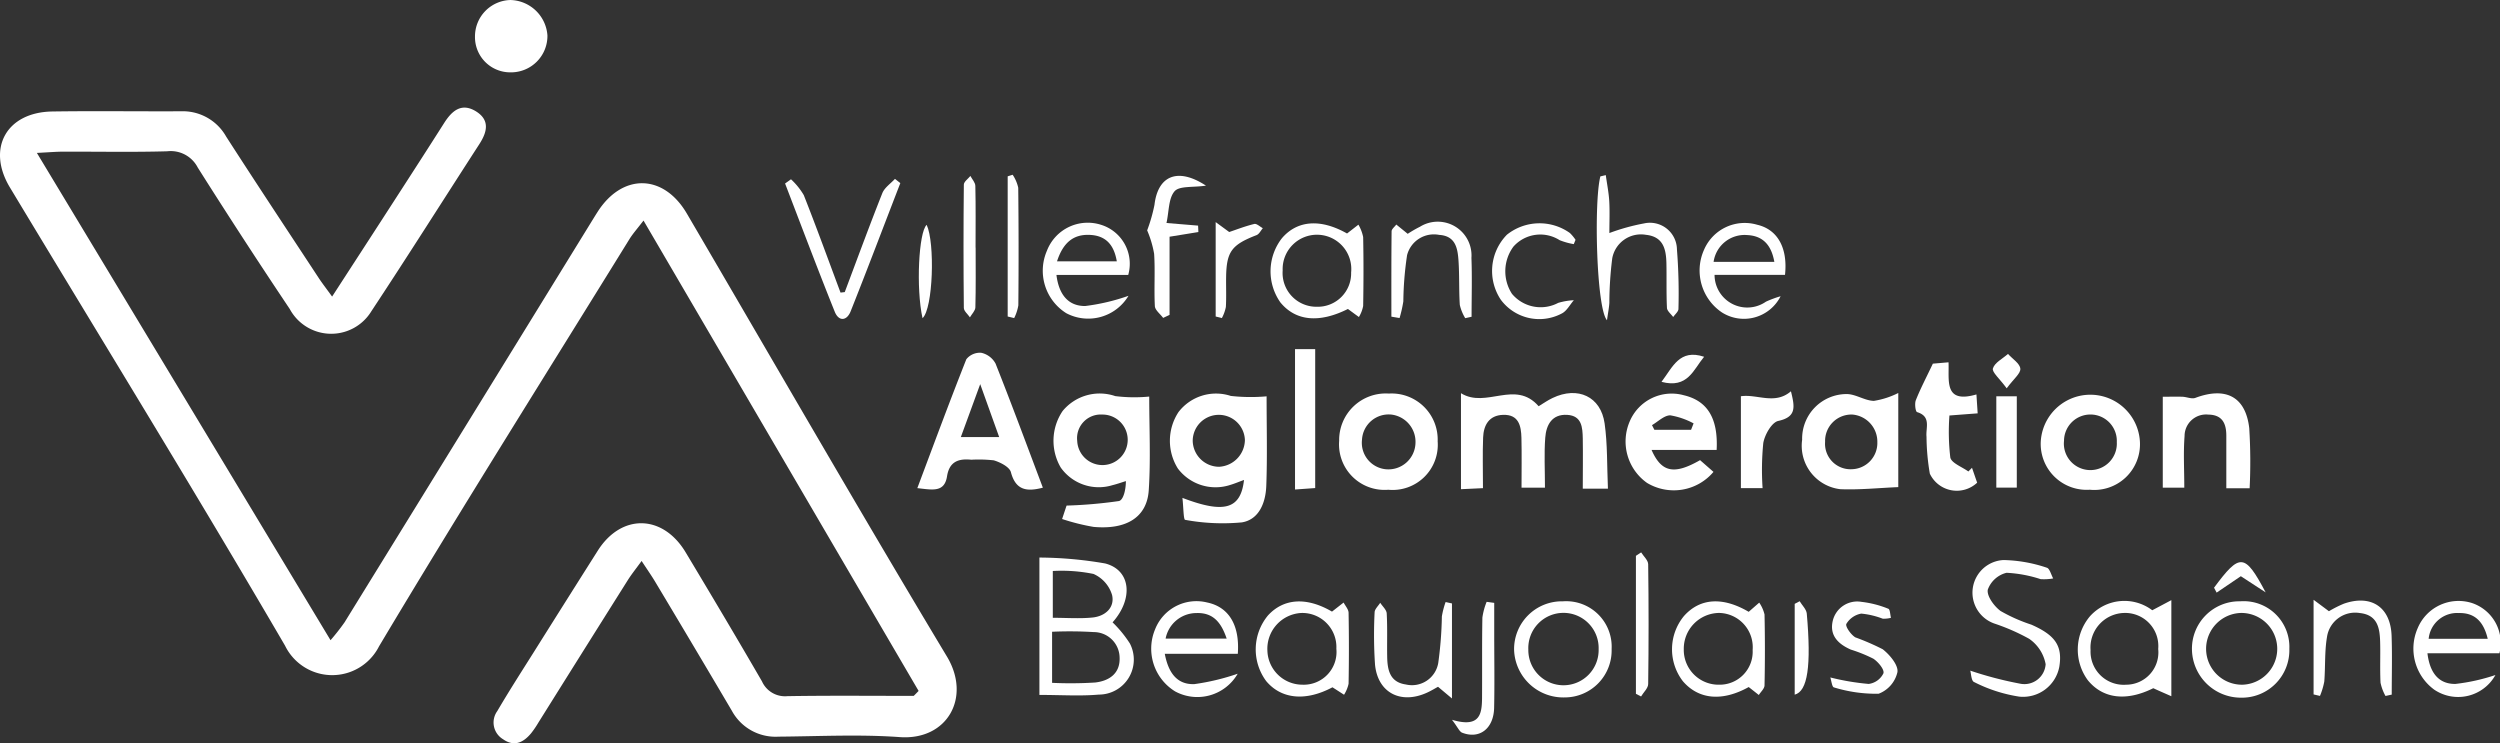 <svg xmlns="http://www.w3.org/2000/svg" xmlns:xlink="http://www.w3.org/1999/xlink" id="Groupe_1150" data-name="Groupe 1150" width="151.042" height="44.91" viewBox="0 0 151.042 44.91"><rect x="0" y="0" width="151.042" height="44.91" fill="#333333" stroke="none"/><defs><clipPath id="clip-path"><rect id="Rectangle_357" data-name="Rectangle 357" width="151.042" height="44.91" fill="none"></rect></clipPath></defs><g id="Groupe_1149" data-name="Groupe 1149" transform="translate(0 0)" clip-path="url(#clip-path)"><path id="Trac&#xE9;_2480" data-name="Trac&#xE9; 2480" d="M20.064,22.684c1.371-2.116,2.6-4.006,3.822-5.9.985-1.524,1.969-3.046,2.941-4.577.476-.752,1.061-1.267,1.954-.7.835.536.64,1.252.178,1.967-2.175,3.362-4.311,6.747-6.519,10.089a2.843,2.843,0,0,1-4.932-.127q-2.839-4.239-5.563-8.554a1.834,1.834,0,0,0-1.838-.978c-2.094.061-4.193.016-6.289.023-.408,0-.814.036-1.59.076,5.969,9.9,11.795,19.57,17.742,29.44a13.529,13.529,0,0,0,.842-1.072q7.44-12.056,14.862-24.114c.139-.224.276-.45.419-.674,1.5-2.364,3.993-2.326,5.405.085,5.228,8.929,10.389,17.9,15.715,26.766,1.483,2.469.016,5.074-2.859,4.863-2.427-.175-4.877-.046-7.317-.027A3,3,0,0,1,44.213,47.7q-2.3-3.9-4.631-7.79c-.224-.375-.476-.732-.818-1.254-.349.48-.6.791-.816,1.129q-2.717,4.315-5.423,8.64a5.578,5.578,0,0,1-.447.653c-.465.553-1.017.82-1.688.346a1.176,1.176,0,0,1-.345-1.7c.706-1.206,1.462-2.381,2.208-3.565q1.928-3.071,3.87-6.137c1.426-2.235,3.919-2.186,5.3.11,1.555,2.592,3.1,5.186,4.614,7.8a1.524,1.524,0,0,0,1.531.892c2.546-.043,5.091-.017,7.637-.017.1-.1.2-.2.294-.3-5.5-9.4-11-18.812-16.62-28.418-.375.491-.638.783-.842,1.109-5.063,8.192-10.2,16.343-15.134,24.61a3.17,3.17,0,0,1-5.682-.036C11.8,34.479,6.153,25.312.6,16.091-.822,13.731.388,11.545,3.155,11.5c2.592-.04,5.184,0,7.776-.013a3.008,3.008,0,0,1,2.732,1.528c1.84,2.86,3.719,5.692,5.587,8.535.2.306.43.6.814,1.131" transform="translate(0 -4.764)" fill="#fff"></path><path id="Trac&#xE9;_2481" data-name="Trac&#xE9; 2481" d="M161.818,46.922H160.3c0-1.028.017-2.03,0-3.03-.015-.649-.044-1.372-.934-1.427-.934-.057-1.277.618-1.333,1.379-.073.971-.018,1.951-.018,3.019H156.6c0-1,.018-2.006-.006-3.013-.018-.719-.162-1.416-1.107-1.386-.853.026-1.18.625-1.208,1.372-.038.976-.009,1.954-.009,3.057-.454.022-.844.042-1.329.063v-5.8c1.526.947,3.274-.838,4.693.787.276-.167.548-.36.846-.5,1.516-.724,2.912-.088,3.14,1.542.178,1.254.139,2.537.2,3.936" transform="translate(-64.674 -17.4)" fill="#fff"></path><path id="Trac&#xE9;_2482" data-name="Trac&#xE9; 2482" d="M125.443,45.646A1.646,1.646,0,0,0,127,44.029a1.577,1.577,0,0,0-3.153.051,1.6,1.6,0,0,0,1.6,1.566m2.864-4.259c0,1.9.048,3.666-.02,5.431-.038.978-.425,2.018-1.476,2.188a12.455,12.455,0,0,1-3.428-.154c-.1-.013-.1-.8-.162-1.327,2.539.972,3.524.676,3.721-1.083-.307.11-.564.223-.83.3a2.85,2.85,0,0,1-3.163-.986,3.154,3.154,0,0,1,.038-3.419,2.857,2.857,0,0,1,3.157-.971,10.8,10.8,0,0,0,2.162.024" transform="translate(-51.787 -17.445)" fill="#fff"></path><path id="Trac&#xE9;_2483" data-name="Trac&#xE9; 2483" d="M113.232,42.494a1.431,1.431,0,0,0-1.513,1.594,1.526,1.526,0,1,0,1.513-1.594m2.838-1.083c0,1.908.094,3.789-.029,5.658-.107,1.627-1.346,2.395-3.335,2.212a12.937,12.937,0,0,1-1.9-.476c.154-.463.257-.774.27-.811a27.715,27.715,0,0,0,3.16-.274c.267-.053.423-.667.423-1.206-.27.084-.535.18-.809.246a2.813,2.813,0,0,1-3.127-1.066,3.205,3.205,0,0,1,.114-3.414,2.9,2.9,0,0,1,3.182-.9,9.305,9.305,0,0,0,2.05.027" transform="translate(-46.637 -17.448)" fill="#fff"></path><path id="Trac&#xE9;_2484" data-name="Trac&#xE9; 2484" d="M98.659,42.019h2.318c-.369-1.031-.7-1.952-1.147-3.2-.45,1.232-.785,2.151-1.171,3.2M96.032,45.1c1-2.666,1.95-5.236,2.96-7.784a1.047,1.047,0,0,1,.906-.39,1.3,1.3,0,0,1,.86.653c.985,2.48,1.91,4.984,2.857,7.495-.972.257-1.64.16-1.93-.934-.083-.316-.64-.6-1.035-.717a8.229,8.229,0,0,0-1.362-.037c-.8-.085-1.326.138-1.462,1-.156,1-.891.815-1.794.717" transform="translate(-40.609 -15.611)" fill="#fff"></path><path id="Trac&#xE9;_2485" data-name="Trac&#xE9; 2485" d="M193.2,44.118a1.646,1.646,0,0,0-1.507-1.68,1.592,1.592,0,0,0-1.649,1.645,1.539,1.539,0,0,0,1.612,1.658,1.583,1.583,0,0,0,1.544-1.622m1.265-2.989v5.692c-1.21.051-2.364.174-3.508.125a2.639,2.639,0,0,1-2.3-2.987A2.692,2.692,0,0,1,191.37,41.2c.544.013,1.076.4,1.62.412a5.005,5.005,0,0,0,1.48-.48" transform="translate(-79.777 -17.392)" fill="#fff"></path><path id="Trac&#xE9;_2486" data-name="Trac&#xE9; 2486" d="M174.136,43.4l.152-.388a4.555,4.555,0,0,0-1.408-.487c-.368,0-.737.379-1.105.592l.145.283Zm1.544,1.215h-3.931c.6,1.371,1.375,1.509,2.931.618.26.226.533.467.81.709a3.137,3.137,0,0,1-4.017.664,3.065,3.065,0,0,1-1.044-3.713,2.752,2.752,0,0,1,3.272-1.581c1.408.335,2.079,1.371,1.98,3.3" transform="translate(-71.967 -17.432)" fill="#fff"></path><path id="Trac&#xE9;_2487" data-name="Trac&#xE9; 2487" d="M109.622,59.182V62.01c.827,0,1.621.062,2.4-.017s1.351-.609,1.182-1.355a2.022,2.022,0,0,0-1.125-1.278,9.68,9.68,0,0,0-2.456-.178m-.044,6.758a23.761,23.761,0,0,0,2.605-.02c.86-.1,1.527-.557,1.473-1.539a1.561,1.561,0,0,0-1.561-1.507,23.5,23.5,0,0,0-2.517-.02Zm3.658-3.651a7.174,7.174,0,0,1,1.042,1.274A2.114,2.114,0,0,1,112.4,66.65c-1.127.1-2.269.02-3.587.02v-8.3a23.955,23.955,0,0,1,3.971.357c1.557.4,1.719,2.131.45,3.557" transform="translate(-46.015 -24.685)" fill="#fff"></path><path id="Trac&#xE9;_2488" data-name="Trac&#xE9; 2488" d="M218.231,44.138a1.595,1.595,0,1,0-3.188-.092,1.6,1.6,0,1,0,3.188.092m-1.652,2.872a2.775,2.775,0,0,1-2.943-2.886,3,3,0,0,1,5.993,0,2.762,2.762,0,0,1-3.05,2.883" transform="translate(-90.341 -17.421)" fill="#fff"></path><path id="Trac&#xE9;_2489" data-name="Trac&#xE9; 2489" d="M141.571,43.983a1.606,1.606,0,0,0,1.491,1.794,1.637,1.637,0,0,0,1.739-1.566,1.656,1.656,0,0,0-1.449-1.741,1.613,1.613,0,0,0-1.781,1.513m1.591,3.028a2.749,2.749,0,0,1-2.971-2.956,2.813,2.813,0,0,1,3-2.855,2.784,2.784,0,0,1,2.951,2.886,2.728,2.728,0,0,1-2.984,2.925" transform="translate(-59.283 -17.422)" fill="#fff"></path><path id="Trac&#xE9;_2490" data-name="Trac&#xE9; 2490" d="M231.658,46.916h-1.408c0-1.088,0-2.131,0-3.175,0-.728-.233-1.265-1.086-1.276a1.3,1.3,0,0,0-1.436,1.294c-.078,1-.017,2.022-.017,3.122h-1.3V41.386c.4,0,.791-.011,1.18,0,.268.009.568.152.79.068,1.833-.686,3.035-.077,3.254,1.827a32.737,32.737,0,0,1,.024,3.631" transform="translate(-95.743 -17.416)" fill="#fff"></path><path id="Trac&#xE9;_2491" data-name="Trac&#xE9; 2491" d="M49.723,2.2A2.2,2.2,0,0,1,51.863,0,2.3,2.3,0,0,1,54.1,2.138,2.2,2.2,0,0,1,51.872,4.37,2.129,2.129,0,0,1,49.723,2.2" transform="translate(-21.026 0.001)" fill="#fff"></path><path id="Trac&#xE9;_2492" data-name="Trac&#xE9; 2492" d="M206.253,65.3a22.492,22.492,0,0,0,3.022.79,1.286,1.286,0,0,0,1.535-1.178,2.384,2.384,0,0,0-1-1.537,12.466,12.466,0,0,0-2.07-.91,1.975,1.975,0,0,1,.522-3.846,8.663,8.663,0,0,1,2.618.463c.173.044.261.423.386.649a3.184,3.184,0,0,1-.761.042,7.842,7.842,0,0,0-2.057-.384,1.615,1.615,0,0,0-1.133,1.019c-.07.382.379,1,.772,1.289a9.869,9.869,0,0,0,1.859.825c1.465.645,1.892,1.3,1.689,2.55a2.229,2.229,0,0,1-2.414,1.8,9,9,0,0,1-2.737-.884c-.167-.068-.175-.508-.228-.684" transform="translate(-87.219 -24.783)" fill="#fff"></path><path id="Trac&#xE9;_2493" data-name="Trac&#xE9; 2493" d="M201.573,38.008l.938-.081c.048,1.093-.3,2.52,1.686,1.941.028.445.05.757.074,1.144-.566.042-1.046.079-1.706.129a13.376,13.376,0,0,0,.053,2.535c.068.34.709.568,1.09.848.074-.074.149-.149.221-.224.108.309.213.621.312.9a1.8,1.8,0,0,1-2.86-.546,13.8,13.8,0,0,1-.2-2.228c-.057-.531.3-1.224-.568-1.489-.1-.031-.16-.511-.077-.721.274-.691.623-1.353,1.031-2.213" transform="translate(-84.787 -16.038)" fill="#fff"></path><path id="Trac&#xE9;_2494" data-name="Trac&#xE9; 2494" d="M222.372,65.778a2,2,0,0,0-2.057-2.178,2.087,2.087,0,0,0-2.03,2.243,2.006,2.006,0,0,0,2.153,2.092,1.952,1.952,0,0,0,1.934-2.158m-.36-2.34c.447-.237.743-.392,1.154-.612v5.806c-.384-.169-.691-.3-1.092-.485-1.6.8-3.03.653-3.956-.484a3.123,3.123,0,0,1,.125-3.855,2.794,2.794,0,0,1,3.769-.371" transform="translate(-91.98 -26.567)" fill="#fff"></path><path id="Trac&#xE9;_2495" data-name="Trac&#xE9; 2495" d="M136.332,65.81a2.059,2.059,0,0,0-2.116-2.152,2.166,2.166,0,0,0-2.051,2.272,2.119,2.119,0,0,0,2.118,2.061,1.979,1.979,0,0,0,2.048-2.182m-.261-2.235c.29-.226.493-.386.7-.546.106.208.3.414.3.625q.039,2.141,0,4.282a2.065,2.065,0,0,1-.274.663c-.218-.139-.432-.279-.7-.45-1.594.851-3.076.735-4.006-.377a3.215,3.215,0,0,1,.105-3.958c.96-1.054,2.351-1.127,3.87-.239" transform="translate(-55.593 -26.624)" fill="#fff"></path><path id="Trac&#xE9;_2496" data-name="Trac&#xE9; 2496" d="M253.574,65.2h3.568c-.244-1.022-.77-1.577-1.746-1.555a1.726,1.726,0,0,0-1.822,1.555m4.035,2.188a2.578,2.578,0,0,1-3.69.892,3.072,3.072,0,0,1-1.007-3.723,2.675,2.675,0,0,1,3.291-1.513,2.543,2.543,0,0,1,1.647,3.031H253.5c.134,1.114.629,1.864,1.689,1.853a11.683,11.683,0,0,0,2.423-.54" transform="translate(-106.842 -26.607)" fill="#fff"></path><path id="Trac&#xE9;_2497" data-name="Trac&#xE9; 2497" d="M121.4,65.2h3.688c-.334-.991-.829-1.577-1.829-1.542A1.9,1.9,0,0,0,121.4,65.2m4.361.919h-4.412c.211,1.116.717,1.866,1.779,1.833a13.835,13.835,0,0,0,2.627-.629,2.815,2.815,0,0,1-3.781,1.068,3.029,3.029,0,0,1-1.21-3.75,2.681,2.681,0,0,1,3.144-1.622c1.29.267,1.982,1.344,1.853,3.1" transform="translate(-50.977 -26.619)" fill="#fff"></path><path id="Trac&#xE9;_2498" data-name="Trac&#xE9; 2498" d="M110.04,25.662h3.611c-.169-1-.662-1.531-1.572-1.592-1.057-.072-1.677.48-2.039,1.592m4.3.825h-4.335c.141,1.155.691,1.881,1.733,1.877a12.333,12.333,0,0,0,2.62-.618,2.836,2.836,0,0,1-3.756,1.053,3.027,3.027,0,0,1-1.173-3.772,2.64,2.64,0,0,1,3.272-1.57,2.465,2.465,0,0,1,1.64,3.031" transform="translate(-46.178 -9.875)" fill="#fff"></path><path id="Trac&#xE9;_2499" data-name="Trac&#xE9; 2499" d="M178.774,25.7h3.671c-.179-1-.675-1.574-1.644-1.618a1.892,1.892,0,0,0-2.026,1.618m4.048,2.079a2.482,2.482,0,0,1-3.537.982,3.052,3.052,0,0,1-1.087-3.793,2.673,2.673,0,0,1,3.21-1.509c1.213.28,1.859,1.379,1.68,3.028h-4.256a1.977,1.977,0,0,0,3.107,1.618,6.253,6.253,0,0,1,.884-.327" transform="translate(-75.245 -9.88)" fill="#fff"></path><path id="Trac&#xE9;_2500" data-name="Trac&#xE9; 2500" d="M85.791,25.563c.75-1.993,1.482-3.993,2.268-5.973.133-.335.5-.579.765-.866.11.086.217.171.324.255-1,2.583-1.976,5.17-3,7.743-.234.594-.721.63-.963.027-1.032-2.568-2.008-5.16-3-7.745.118-.085.239-.169.357-.255a4.184,4.184,0,0,1,.774.959c.77,1.951,1.485,3.923,2.219,5.887l.257-.031" transform="translate(-34.753 -7.917)" fill="#fff"></path><path id="Trac&#xE9;_2501" data-name="Trac&#xE9; 2501" d="M179.906,65.889a2.071,2.071,0,0,0-2.033-2.235,2.159,2.159,0,0,0-2.127,2.193,2.1,2.1,0,0,0,2.142,2.142,1.992,1.992,0,0,0,2.018-2.1m-.235,2.241c-1.59.884-3.017.765-3.978-.349a3.16,3.16,0,0,1,.066-3.943c.969-1.085,2.337-1.173,3.909-.252.213-.185.423-.371.636-.555a2.14,2.14,0,0,1,.32.717q.046,2.137,0,4.278c0,.2-.224.391-.345.586-.18-.143-.36-.285-.612-.482" transform="translate(-74.017 -26.622)" fill="#fff"></path><path id="Trac&#xE9;_2502" data-name="Trac&#xE9; 2502" d="M137.876,26.348a2.074,2.074,0,1,0-4.136-.122,2.04,2.04,0,0,0,2.066,2.193,2.017,2.017,0,0,0,2.07-2.07m-.246-2.357.686-.533a2.436,2.436,0,0,1,.287.752c.028,1.388.024,2.776,0,4.162a2.066,2.066,0,0,1-.257.667c-.206-.149-.41-.3-.664-.487-1.717.862-3.151.743-4.083-.4a3.259,3.259,0,0,1,.094-3.873c.941-1.1,2.351-1.184,3.936-.287" transform="translate(-56.245 -9.886)" fill="#fff"></path><path id="Trac&#xE9;_2503" data-name="Trac&#xE9; 2503" d="M167.774,27.1c-.636-.695-.8-7.137-.4-8.69l.327-.077c.072.526.179,1.048.21,1.577.035.629.007,1.263.007,1.923a12.494,12.494,0,0,1,2.1-.583A1.631,1.631,0,0,1,172,22.814a34.055,34.055,0,0,1,.092,3.6c0,.164-.206.328-.318.493-.132-.184-.368-.364-.377-.552-.044-.9-.013-1.8-.033-2.708-.02-.842-.189-1.6-1.244-1.708a1.763,1.763,0,0,0-2.028,1.419,21.926,21.926,0,0,0-.175,2.693c-.017.283-.074.563-.143,1.048" transform="translate(-70.685 -7.753)" fill="#fff"></path><path id="Trac&#xE9;_2504" data-name="Trac&#xE9; 2504" d="M163.611,65.843a2.125,2.125,0,1,0-4.247.016,2.124,2.124,0,1,0,4.247-.016m-2.16-2.894a2.748,2.748,0,0,1,2.945,2.883,2.837,2.837,0,0,1-2.833,2.923,2.975,2.975,0,0,1-3.059-2.868,2.886,2.886,0,0,1,2.947-2.938" transform="translate(-67.027 -26.619)" fill="#fff"></path><path id="Trac&#xE9;_2505" data-name="Trac&#xE9; 2505" d="M232.511,67.986a2.168,2.168,0,0,0-.085-4.335,2.168,2.168,0,0,0,.085,4.335m2.838-2.173a2.868,2.868,0,0,1-2.932,2.956,2.958,2.958,0,0,1-2.951-2.862,2.863,2.863,0,0,1,2.916-2.96,2.761,2.761,0,0,1,2.967,2.866" transform="translate(-97.034 -26.618)" fill="#fff"></path><path id="Trac&#xE9;_2506" data-name="Trac&#xE9; 2506" d="M135.57,45.029V36.548h1.219v8.394l-1.219.088" transform="translate(-57.329 -15.455)" fill="#fff"></path><path id="Trac&#xE9;_2507" data-name="Trac&#xE9; 2507" d="M148.549,63.1v5.745c-.36-.3-.568-.476-.842-.706-.145.077-.4.235-.669.357-1.588.722-2.976,0-3.138-1.7a26.7,26.7,0,0,1-.024-3.16c.007-.193.222-.381.338-.572.138.215.382.425.393.646.048.864.013,1.73.028,2.6.013.794.149,1.552,1.129,1.69a1.61,1.61,0,0,0,1.958-1.311,23.19,23.19,0,0,0,.217-2.8,5.138,5.138,0,0,1,.226-.87l.384.085" transform="translate(-60.826 -26.646)" fill="#fff"></path><path id="Trac&#xE9;_2508" data-name="Trac&#xE9; 2508" d="M183.556,46.809h-1.311v-5.55c.985-.145,2.05.537,3.024-.3.237.96.34,1.548-.765,1.791-.395.086-.82.836-.906,1.335a16.521,16.521,0,0,0-.042,2.726" transform="translate(-77.066 -17.319)" fill="#fff"></path><path id="Trac&#xE9;_2509" data-name="Trac&#xE9; 2509" d="M120.093,21.7a9.967,9.967,0,0,0,.441-1.542c.2-1.73,1.375-2.294,3.111-1.158-.8.118-1.6.006-1.895.338-.373.428-.333,1.208-.491,1.919l1.91.158c.006.129.013.259.017.388-.533.088-1.065.173-1.741.283v4.723l-.388.182c-.173-.237-.485-.467-.5-.71-.055-1.053.024-2.112-.044-3.162a6.292,6.292,0,0,0-.423-1.419" transform="translate(-50.784 -7.784)" fill="#fff"></path><path id="Trac&#xE9;_2510" data-name="Trac&#xE9; 2510" d="M145.657,28.975c0-1.717-.006-3.436.013-5.153,0-.138.184-.272.283-.41.219.178.439.355.691.561a7.014,7.014,0,0,1,.739-.427,2.04,2.04,0,0,1,3.11,1.879c.046,1.184.009,2.373.009,3.559l-.384.085a2.737,2.737,0,0,1-.327-.8c-.059-.9-.017-1.807-.081-2.706-.053-.728-.184-1.465-1.166-1.526a1.672,1.672,0,0,0-1.939,1.226,20.193,20.193,0,0,0-.226,2.787,7.493,7.493,0,0,1-.228,1.011l-.493-.083" transform="translate(-61.594 -9.846)" fill="#fff"></path><path id="Trac&#xE9;_2511" data-name="Trac&#xE9; 2511" d="M242.2,68.5V62.788c.371.276.623.462.927.691a7.044,7.044,0,0,1,.9-.454c1.647-.577,2.824.2,2.886,1.93.042,1.186.009,2.374.009,3.563-.128.026-.252.055-.377.081a2.8,2.8,0,0,1-.3-.8c-.042-.825,0-1.656-.024-2.482s-.16-1.612-1.224-1.728a1.719,1.719,0,0,0-1.986,1.447c-.151.88-.092,1.794-.164,2.691a4.319,4.319,0,0,1-.261.869l-.386-.09" transform="translate(-102.421 -26.551)" fill="#fff"></path><path id="Trac&#xE9;_2512" data-name="Trac&#xE9; 2512" d="M191.607,67.566a14.535,14.535,0,0,0,2.32.392,1.156,1.156,0,0,0,.89-.645c.064-.23-.318-.686-.612-.88a8.911,8.911,0,0,0-1.361-.55c-.759-.334-1.3-.853-1.088-1.744A1.517,1.517,0,0,1,193.493,63a6.085,6.085,0,0,1,1.62.417c.106.037.108.357.158.546a1.665,1.665,0,0,1-.5.053,4.86,4.86,0,0,0-1.294-.307,1.317,1.317,0,0,0-.9.62c-.079.149.274.658.544.816a14.659,14.659,0,0,1,1.651.717c.428.334.953.963.89,1.382a1.833,1.833,0,0,1-1.138,1.307,8.694,8.694,0,0,1-2.7-.384c-.114-.024-.151-.4-.217-.6" transform="translate(-81.025 -26.637)" fill="#fff"></path><path id="Trac&#xE9;_2513" data-name="Trac&#xE9; 2513" d="M161.137,24.635a4.209,4.209,0,0,1-.855-.239,2.172,2.172,0,0,0-2.792.388,2.507,2.507,0,0,0-.089,2.853,2.26,2.26,0,0,0,2.791.548,3.931,3.931,0,0,1,.948-.162c-.241.274-.43.656-.735.805A2.894,2.894,0,0,1,156.732,28a3.124,3.124,0,0,1,.368-3.938,3.16,3.16,0,0,1,3.8-.1,2.473,2.473,0,0,1,.342.413l-.107.259" transform="translate(-66.053 -9.885)" fill="#fff"></path><path id="Trac&#xE9;_2514" data-name="Trac&#xE9; 2514" d="M171.572,57.826c.149.239.423.478.425.719q.049,3.615,0,7.232c0,.255-.281.5-.43.754-.1-.053-.208-.106-.311-.16V58.034c.105-.07.211-.138.316-.208" transform="translate(-72.419 -24.453)" fill="#fff"></path><rect id="Rectangle_356" data-name="Rectangle 356" width="1.237" height="5.517" transform="translate(120.611 23.943)" fill="#fff"></rect><path id="Trac&#xE9;_2515" data-name="Trac&#xE9; 2515" d="M152.012,70.127c1.7.507,1.8-.371,1.811-1.32.011-1.618-.009-3.237.02-4.855A4.027,4.027,0,0,1,154.1,63c.154.022.307.042.458.062v1.828c0,1.5.027,3.011-.006,4.517-.029,1.254-.882,1.906-1.93,1.5-.169-.066-.261-.32-.609-.772" transform="translate(-64.282 -26.639)" fill="#fff"></path><path id="Trac&#xE9;_2516" data-name="Trac&#xE9; 2516" d="M127.263,28.954V23.249l.818.6c.458-.154.978-.357,1.516-.487.143-.033.342.164.515.256-.125.145-.222.357-.38.419-1.506.583-1.816.993-1.838,2.543-.009.6.02,1.2-.015,1.8a2.446,2.446,0,0,1-.241.667c-.125-.033-.25-.063-.375-.094" transform="translate(-53.816 -9.831)" fill="#fff"></path><path id="Trac&#xE9;_2517" data-name="Trac&#xE9; 2517" d="M105.489,26.858V18.388l.3-.095a2.292,2.292,0,0,1,.338.787q.039,3.549.006,7.1a2.7,2.7,0,0,1-.252.772l-.39-.094" transform="translate(-44.608 -7.735)" fill="#fff"></path><path id="Trac&#xE9;_2518" data-name="Trac&#xE9; 2518" d="M101.6,22.747c0,1.2.016,2.408-.016,3.612-.006.2-.215.4-.329.6-.129-.191-.366-.377-.368-.568q-.039-3.723,0-7.449c0-.178.257-.351.395-.526.105.2.3.4.3.61.029,1.241.013,2.482.013,3.723" transform="translate(-42.655 -7.786)" fill="#fff"></path><path id="Trac&#xE9;_2519" data-name="Trac&#xE9; 2519" d="M187.878,68.6V63.1l.3-.158c.149.248.406.489.43.747.278,3.151.057,4.7-.735,4.9" transform="translate(-79.448 -26.618)" fill="#fff"></path><path id="Trac&#xE9;_2520" data-name="Trac&#xE9; 2520" d="M96.411,29.177c-.4-1.809-.23-5.2.25-5.64.509,1.079.392,5.056-.25,5.64" transform="translate(-40.675 -9.953)" fill="#fff"></path><path id="Trac&#xE9;_2521" data-name="Trac&#xE9; 2521" d="M231.772,60.4c1.568-2.112,1.857-2.1,3.122.28l-1.5-.978c-.439.3-.949.642-1.462.991-.051-.1-.1-.2-.156-.294" transform="translate(-98.01 -24.889)" fill="#fff"></path><path id="Trac&#xE9;_2522" data-name="Trac&#xE9; 2522" d="M173.933,38.774c.684-.9,1.088-2.007,2.575-1.515-.652.78-.985,1.936-2.575,1.515" transform="translate(-73.551 -15.704)" fill="#fff"></path><path id="Trac&#xE9;_2523" data-name="Trac&#xE9; 2523" d="M209.454,39.122c-.425-.585-.9-.976-.831-1.2.107-.351.59-.59.912-.877.265.3.717.575.745.893.027.287-.406.616-.826,1.188" transform="translate(-88.218 -15.663)" fill="#fff"></path></g></svg>